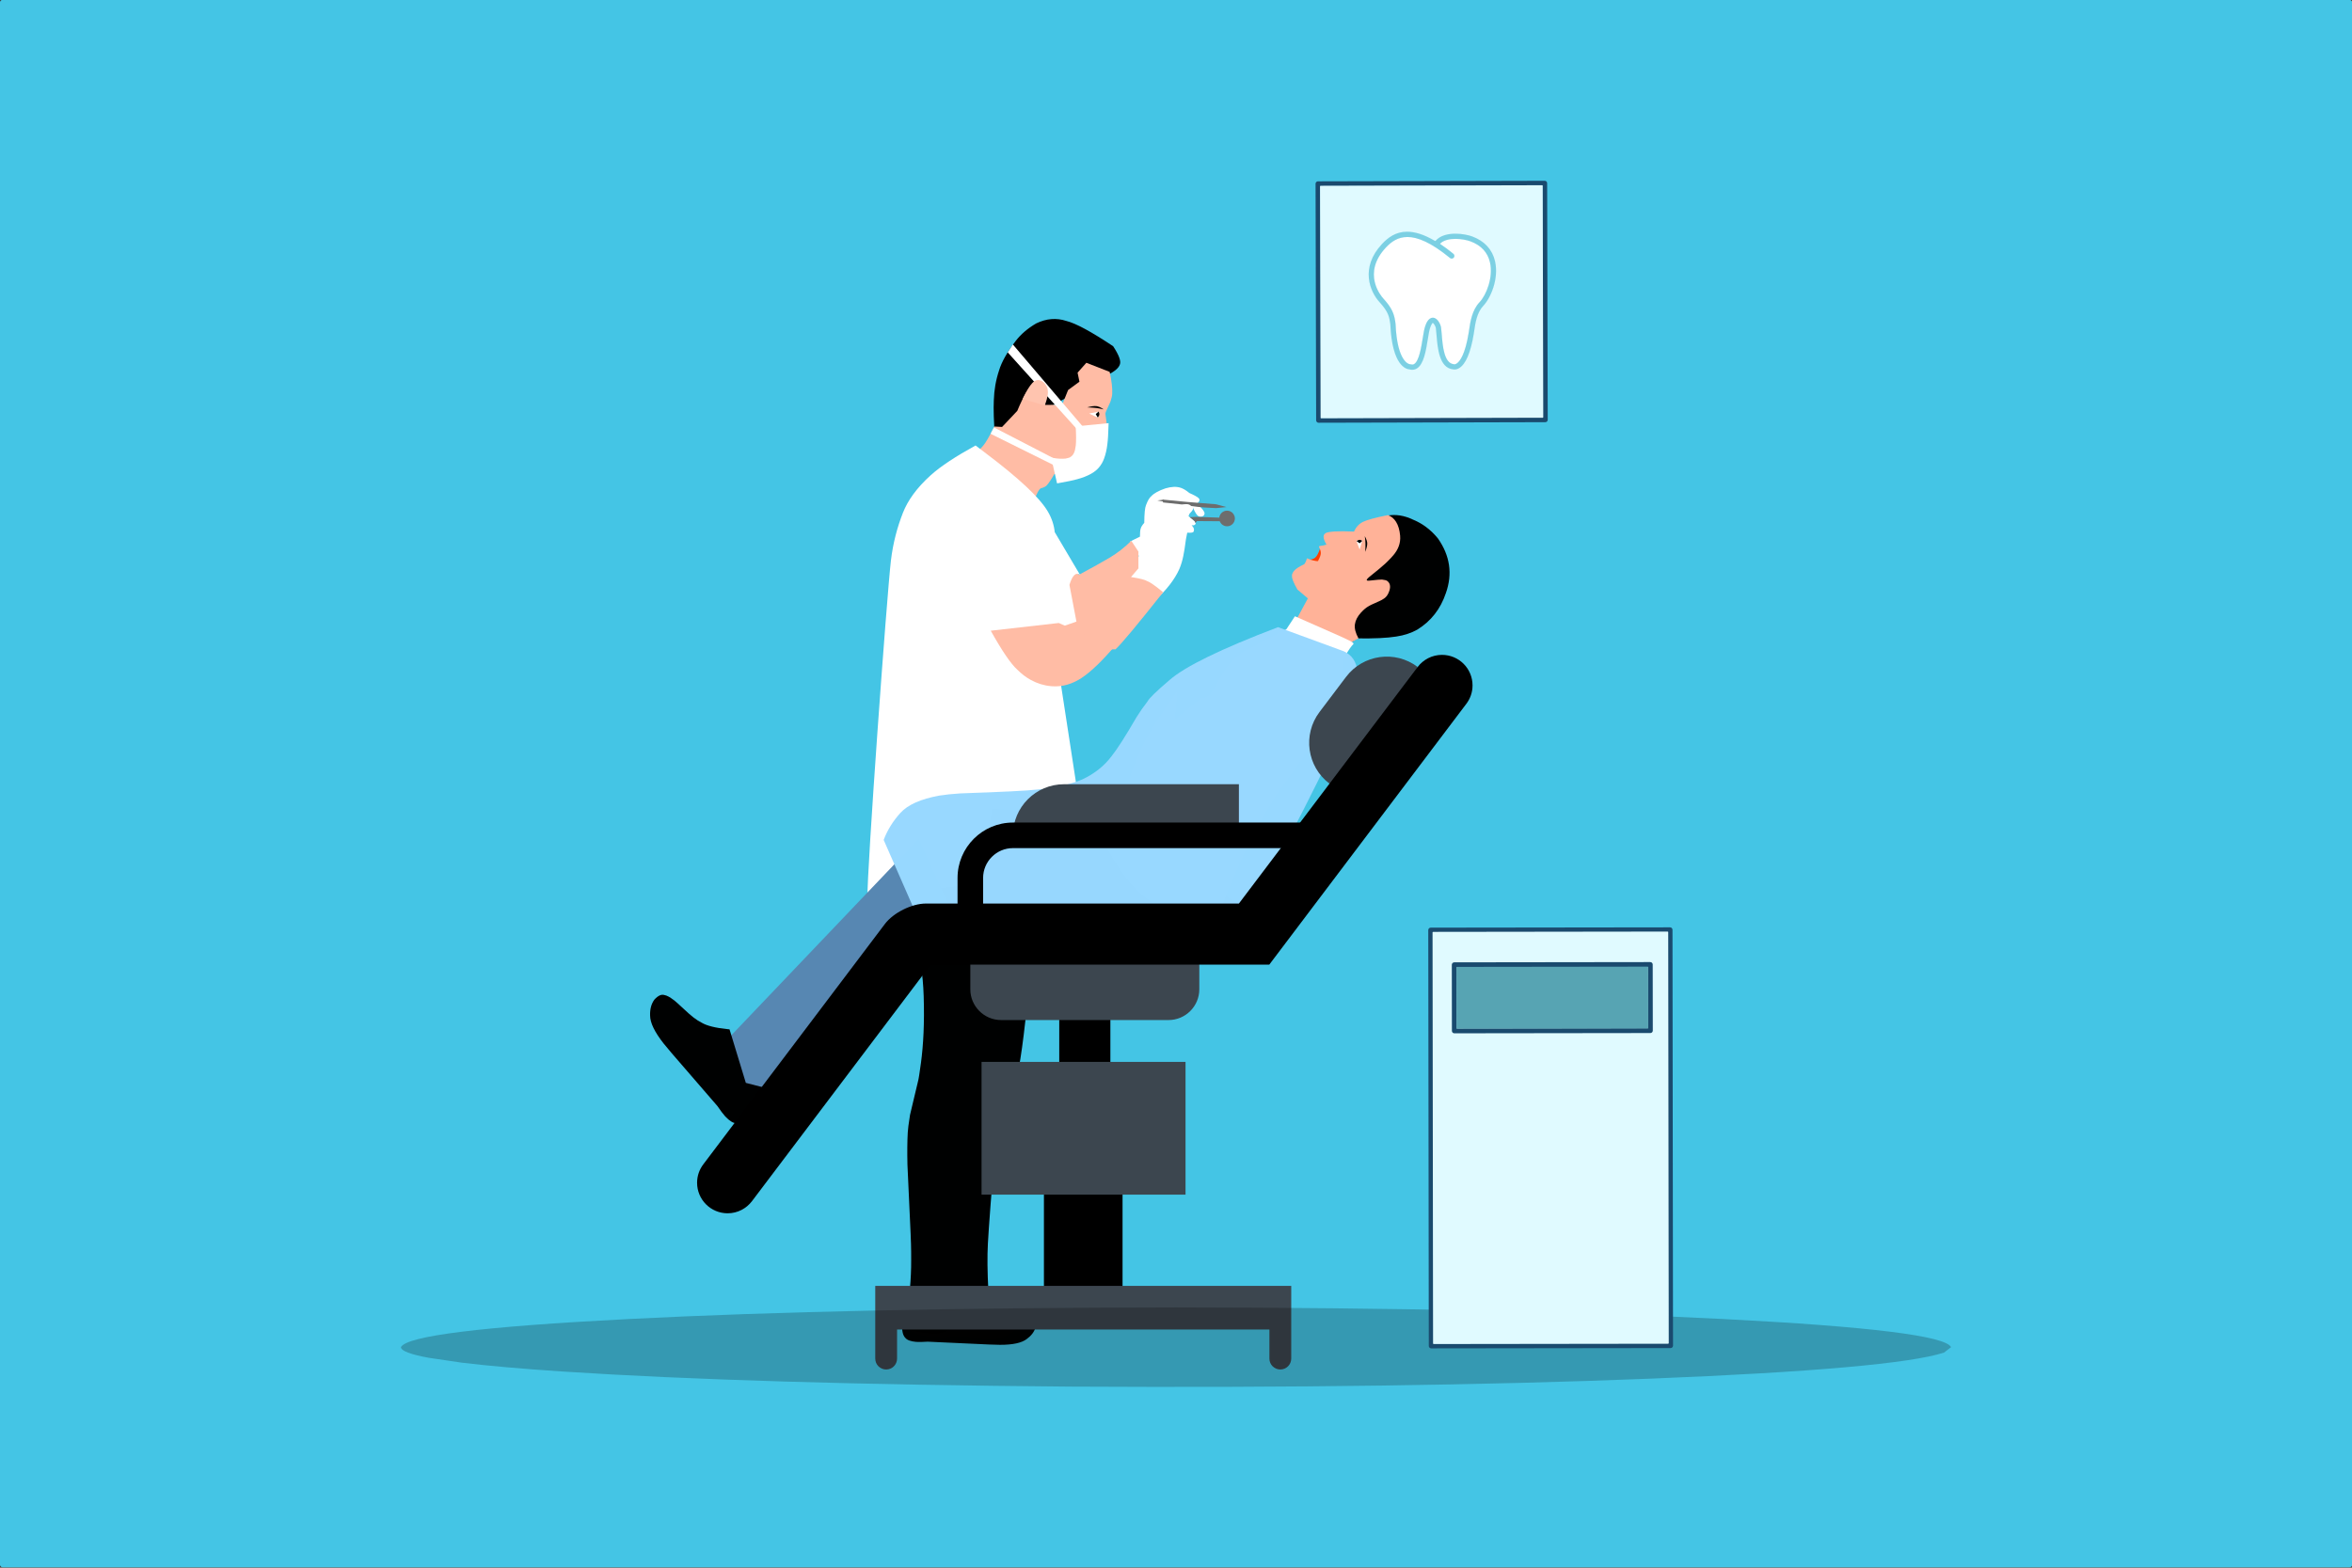 <?xml version="1.0" encoding="UTF-8" standalone="no"?>
<svg
   width="1200"
   height="800"
   version="1.1"
   viewBox="-51 610 1200 800"
   id="svg66"
   sodipodi:docname="dentist-8576790.svg"
   inkscape:version="1.3.2 (091e20ef0f, 2023-11-25)"
   xmlns:inkscape="http://www.inkscape.org/namespaces/inkscape"
   xmlns:sodipodi="http://sodipodi.sourceforge.net/DTD/sodipodi-0.dtd"
   xmlns="http://www.w3.org/2000/svg"
   xmlns:svg="http://www.w3.org/2000/svg">
  <rect x="-51" y="610" width="1200" height="800" fill="#333333" stroke="none"/>
  <defs
     id="defs66" />
  <sodipodi:namedview
     id="namedview66"
     pagecolor="#ffffff"
     bordercolor="#000000"
     borderopacity="0.25"
     inkscape:showpageshadow="2"
     inkscape:pageopacity="0.0"
     inkscape:pagecheckerboard="0"
     inkscape:deskcolor="#d1d1d1"
     inkscape:zoom="0.71641088"
     inkscape:cx="482.96307"
     inkscape:cy="706.99652"
     inkscape:window-width="2560"
     inkscape:window-height="1371"
     inkscape:window-x="2560"
     inkscape:window-y="32"
     inkscape:window-maximized="1"
     inkscape:current-layer="svg66" />
  <g
     fill="#44c5e5"
     id="g1"
     transform="matrix(1.072,0,0,0.998,5.001,2.368)">
    <path
       d="m -51.001,608.76 c -0.33,0 -0.645,0.131 -0.879,0.364 -0.233,0.233 -0.364,0.549 -0.364,0.878 l 9.99e-4,799 c 0,0.686 0.556,1.242 1.242,1.242 l 1117,10e-4 c 0.208,0 0.411,-0.052 0.591,-0.149 l 3e-4,-2e-4 c 0.105,-0.057 0.201,-0.128 0.288,-0.214 0.233,-0.233 0.364,-0.549 0.364,-0.879 l -10e-4,-799 c 0,-0.686 -0.556,-1.242 -1.242,-1.242 l -1117,-9.7e-4 z"
       id="path1" />
  </g>
  <g
     id="g66"
     transform="translate(33.803,-22.116)">
    <g
       fill="#feba9b"
       id="g4">
      <path
         d="m 406.23,1298.8 v 0 q 10.239,5.656 14.297,6.798 3.392,0.988 4.017,0.996 1.268,0.282 7.532,0.683 1.641,0.333 1.62,0.549 l 0.231,0.328 q 0.142,0.381 -0.047,0.925 -0.398,1.121 -1.891,2.49 -2.287,2.137 -6.165,3.319 -2.811,0.776 -6.83,0.612 -4.119,-0.171 -11.169,-1.446 -10.594,0.432 -14.481,0.261 -6.384,-0.338 -7.204,-0.655 -4.279,-0.721 -6.272,-2.689 l -0.793,-1.097 q -0.62,-1.19 -0.669,-2.691 -0.173,-5.253 6.413,-17.253 l 21.411,8.869 z"
         id="path2" />
      <path
         d="m 411.49,1291.4 1.46,0.796 q 8.049,4.464 12.837,6.003 1.37,0.448 2.701,0.742 0.256,0.068 1.487,0.28 1.289,0.273 6.887,0.599 1.385,0.169 1.678,0.351 1.846,1.019 -1.29,3.997 -2.035,1.642 -2.685,1.899 -1.046,0.583 -2.248,1.028 -2.046,0.822 -5.514,1.009 -4.852,0.199 -13.717,-1.452 l -15.999,-0.428 14.405,-14.825 z"
         id="path3" />
      <path
         d="m 432.2,1266.7 v 4e-4 -4e-4 4e-4 z"
         id="path4" />
    </g>
    <g
       fill-opacity="0.996"
       id="g9">
      <path
         d="m 376.75,1310.2 0.442,-2.683 c 2.051,-12.549 2.937,-23.27 2.885,-32.164 -0.007,-1.167 0.081,-5.718 -0.279,-13.644 -1.009,-22.208 -1.591,-33.963 -1.621,-35.28 -0.144,-6.386 -0.092,-11.863 0.166,-16.45 0.076,-1.347 0.398,-4.319 1.146,-8.914 l 4.122,-17.295 c 0.234,-0.715 0.739,-3.859 1.487,-9.435 1.168,-8.697 1.821,-20.056 1.362,-34.06 -0.369,-11.294 -1.9,-20.056 -3.971,-26.312 l -1.775,-5.929 c -5.196,-7.722 -8.461,-13.923 -10.11,-18.496 -1.629,-4.513 -3.278,-11.936 -4.637,-22.384 18.375,-43.742 37.158,-46.408 37.158,-46.408 18.036,-2.56 36.51,35.954 36.51,35.954 1.283,18.548 2.041,31.095 2.274,37.641 l 0.517,12.937 c -2.192,28.912 -4.309,50.672 -6.637,65.238 -2.732,17.104 -6.989,31.04 -12.488,41.858 -2.303,26.087 -3.584,43.539 -4.076,52.341 -0.366,6.568 -0.254,14.578 0.243,24.064 0.112,2.136 -0.119,3.707 -0.445,4.679 -0.579,1.729 -1.552,2.635 -2.7,3.127 -1.201,0.517 -3.986,1.056 -8.534,1.253 l -3.011,-38.032 3.449,40.56 c -4.752,5.863 -8.999,8.839 -12.54,9.799 -3.06,0.829 -9.282,0.457 -18.939,-1.965 z"
         id="path5" />
      <path
         d="M 409.53,1142 Z"
         id="path6" />
      <path
         d="m 415.33,1291.3 v 0 l 17.704,5.163 q 1.596,0.372 3.084,0.802 0.738,0.219 1.409,0.475 3.55,1.169 3.709,4.198 0.23,1.121 -0.819,5.436 l -34.99,-5.489 9.903,-10.588 z"
         id="path7" />
      <path
         d="m 412.17,1291.2 0.792,0.817 q 5.548,5.706 9.226,7.141 2.046,0.947 4.267,1.479 1.266,0.307 2.607,0.549 8.781,1.382 9.081,1.602 3.001,0.754 4.224,1.875 1.746,1.152 1.167,4.785 -0.931,3.378 -4.448,5.955 -3.861,3.005 -13.7,2.982 -0.868,0.031 -5.48,-0.158 l -31.408,-1.452 q -3.882,0.254 -5.81,0.116 -4.244,-0.36 -5.574,-2.041 -1.879,-1.846 -1.643,-6.942 -0.137,-2.928 2.709,-15.682 l 10.578,8.087 23.413,-9.113 z"
         id="path8" />
      <path
         d="M 426.97,1296.7 Z"
         id="path9" />
    </g>
    <g
       fill="#ffffff"
       id="g10">
      <path
         d="m 503.73,939.27 0.575,-0.547 q 9.026,-8.212 12.614,-16.253 1.297,-3.101 2.003,-6.638 0.624,-2.922 1.341,-8.481 l 0.674,-3.412 q 2.701,0.192 3.169,-0.409 0.823,-1.646 -0.948,-3.399 1.656,0.327 2.053,-0.774 0.059,-0.682 -0.543,-1.278 -0.505,-0.637 -3.071,-2.538 l 0.45,-1.209 q 1.473,-1.52 1.712,-2.083 0.327,-0.598 -0.015,-1.399 1.723,4.237 3.068,4.722 0.984,0.441 1.97,0.004 0.963,-0.448 0.977,-1.474 0.109,-1.259 -3.822,-5 1.943,-1.504 0.85,-2.75 -1.059,-1.029 -4.748,-2.639 -1.748,-1.383 -2.615,-1.851 -1.462,-0.761 -1.836,-0.826 -3.262,-1.059 -7.806,0.314 -5.169,1.779 -7.157,3.957 -1.421,1.071 -2.721,4.577 -0.842,1.954 -0.892,9.044 -1.482,1.678 -1.812,2.887 -0.403,1.143 -0.387,4.165 l -4.963,2.438 4.386,7.424 -7.354,12.532 14.848,10.897"
         id="path10" />
    </g>
    <g
       fill="#ffbca5"
       id="g11">
      <path
         d="m 492.38,908.08 3.637,5.502 0.007,8.596 -3.791,4.409 q 6.607,1.005 8.413,2.143 1.872,0.599 7.984,5.609 -19.642,24.822 -24.299,29.135 l -67.795,0.066 -4.367,-8.413 51.518,-31.935 1.933,2.277 q 10.099,-5.428 15.646,-8.721 6.123,-3.651 11.114,-8.668 z"
         id="path11" />
    </g>
    <g
       id="g12">
      <path
         d="m 478.67,824.26 0.891,-0.449 q 6.099,-2.831 6.996,-5.715 1.034,-2.498 -3.434,-9.308 -16.702,-11.126 -23.846,-12.881 -7.612,-2.522 -15.408,1.247 -6.531,3.825 -10.472,8.968 -6.56,8.612 -8.466,15.009 -2.44,7.284 -2.681,15.265 -0.329,6.61 0.589,18.982 l 55.831,-31.118"
         id="path12" />
    </g>
    <g
       fill="#ffbca5"
       id="g13">
      <path
         d="m 443.45,885.89 0.196,-0.457 q 1.076,-2.563 1.817,-3.485 l 0.65,-0.614 q 2.36,-0.613 3.142,-1.549 1.423,-1.497 3.845,-5.709 15.363,-1.123 24.59,-13.756 2.103,-3.444 2.287,-6.968 0.392,-2.016 -0.83,-10.091 0.078,-0.592 0.44,-1.451 l 2.158,-4.707 q 0.888,-2.671 0.901,-4.101 0.237,-4.087 -1.296,-11.113 l -11.902,-4.645 -4.468,5.053 0.951,4.608 -5.79,4.242 -3.016,7.51 -8.829,0.104 1.382,-9.139 q -4.759,-3.542 -7.11,-1.871 -3.463,2.239 -8.348,14.028 l -7.762,8.217 -3.924,-0.225 q -3.8,7.506 -5.591,9.628 -1.81,2.413 -5.212,3.976 l 31.719,22.515"
         id="path13" />
    </g>
    <g
       fill="#ffffff"
       id="g17">
      <path
         d="m 412.94,859.44 v 0.002 0.003 l 5.31,4.04 c 16.82,12.694 27.386,22.561 31.568,29.678 2.028,3.452 3.153,6.974 3.504,10.49 l 12.901,21.805 c -2.106,-1.483 -3.903,0.225 -5.388,5.125 l 3.56,18.738 -12.192,4.241 19.5,126.94 -28.178,-1.45 -85.739,11.17 c -0.39,-12.901 9.913,-154.66 11.948,-171.95 1.084,-9.211 3.336,-17.333 6.155,-24.52 2.444,-6.232 7.03,-12.7 14.184,-19.144 5.129,-4.62 12.796,-9.627 22.869,-15.17 v 0.002 -0.002 z"
         id="path14" />
      <path
         d="m 451.51,865.67 1.113,0.159 q 3.405,0.567 6.217,0.309 2.177,-0.447 2.441,-0.775 0.705,-0.409 1.23,-1.071 0.519,-0.67 0.856,-1.592 0.257,-0.337 0.687,-3.22 0.352,-2.991 -0.029,-9.789 l 16.787,-1.645 q -0.21,7.66 -0.627,10.656 -0.451,4.087 -1.703,7.472 -1.871,5.084 -6.574,7.687 -3.131,1.74 -7.063,2.778 -2.87,0.847 -10.33,2.156 l -3.005,-13.124"
         id="path15" />
      <path
         d="m 468.44,850.72 v 2.6e-4 q -18.242,-21.414 -36.483,-42.828 -1.31,2.02 -2.62,4.04 18.346,20.359 36.691,40.717 l 2.413,-1.93"
         id="path16" />
      <path
         d="m 454.56,866.91 -32.265,-16.689 q -0.858,1.628 -1.715,3.255 17.384,8.624 34.768,17.248 l -0.788,-3.814"
         id="path17" />
    </g>
    <g
       fill="#ffc4af"
       id="g18">
      <path
         d="m 448.26,839.03 0.264,-0.769 q 0.845,-2.32 1.221,-4.534 0.228,-1.471 -0.013,-2.838 -0.244,-1.547 -1.562,-3.123 -0.631,-0.704 -1.401,-1.149 l -0.388,-0.199 q -0.404,-0.182 -0.783,-0.266 -0.981,-0.233 -1.965,0.149 l -0.598,0.312 q -0.592,0.378 -1.164,0.981 -2.003,2.108 -4.914,8.108 l 11.302,3.33"
         id="path18" />
    </g>
    <g
       fill="#fdf1ec"
       id="g19">
      <path
         d="m 454.64,810.18 h -1.3e-4 1.3e-4"
         id="path19" />
    </g>
    <g
       fill="#ffc4af"
       id="g20">
      <path
         d="m 478.19,873.2 h -2.4e-4 -1.3e-4 3.7e-4"
         id="path20" />
    </g>
    <g
       fill="#6d6d6d"
       id="g23">
      <path
         d="m 508.9,887.11 v 2.4e-4 l -0.041,0.973 q -1.597,-0.286 -3.195,-0.573 L 508.9,887.11"
         id="path21" />
      <path
         d="m 540.98,890.88 -5.33,-1.424 -14.913,-1.209 -12.411,-1.206 0.26,1.485 9.585,1.016 q 1.928,-0.223 2.896,-0.131 1.133,0.146 1.833,0.913 3.948,0.583 6.794,0.772 1.644,0.126 5.994,0.314 l 5.29,-0.531"
         id="path22" />
      <path
         d="m 525.09,898.96 -0.234,-0.612 q 0.103,-0.056 -0.392,-0.481 -0.399,-0.354 -2.291,-1.859 l 3.435,-0.136 12.918,0.442 0.611,1.807 -13.251,-0.09 -0.795,0.928"
         id="path23" />
    </g>
    <g
       fill="#4caf50"
       id="g24">
      <path
         d="m 512.98,946.54 v 5e-4 -5e-4"
         id="path24" />
    </g>
    <g
       fill="#ffbca5"
       id="g25">
      <path
         d="m 483.53,962.42 -1.755,1.938 q -9.611,10.866 -16.348,14.702 -7.404,4.25 -15.402,3.051 -0.674,-0.008 -3.92,-0.89 -2.583,-0.804 -5.003,-2.134 -3.572,-1.944 -6.817,-5.189 -4.963,-4.428 -13.605,-19.93 l 34.711,-3.936 28.139,12.387"
         id="path25" />
    </g>
    <g
       fill-opacity="0.996"
       id="g27">
      <path
         d="m 469.9,840 0.407,-0.101 q 2.674,-0.72 4.258,-0.539 0.351,0.044 0.684,0.132 0.175,0.022 0.968,0.343 0.786,0.339 2.102,1.198 -2.336,-0.547 -3.762,-0.709 -1.381,-0.181 -4.657,-0.323 z"
         id="path26" />
      <path
         d="m 469.86,846.84 -8.5e-4,7.5e-4 -6.1e-4,2.5e-4 z"
         id="path27" />
    </g>
    <g
       fill="#ffffff"
       fill-opacity="0.996"
       id="g28">
      <path
         d="m 470.88,843.15 -3.6e-4,2.7e-4 4.829,-0.991 q 0.325,0.912 0.254,1.444 -0.03,0.518 -0.558,1.707 l -4.524,-2.16 z"
         id="path28" />
    </g>
    <g
       fill-opacity="0.996"
       id="g29">
      <path
         d="m 475.69,842.12 -1.445,1.324 1.073,1.77 q 0.409,-0.594 0.566,-0.92 0.148,-0.326 0.156,-0.391 0.038,-0.129 0.054,-0.259 0.015,-0.128 0.009,-0.256 0.007,-0.064 -0.064,-0.383 -0.079,-0.317 -0.349,-0.885 z"
         id="path29" />
    </g>
    <g
       fill="#6d6d6d"
       id="g31">
      <path
         d="m 537.62,896.01 -6.3e-4,0.003 q -0.003,0.008 -0.015,0.012 -0.013,0.004 -0.03,0.002 -0.016,-0.002 -0.025,-0.009 -0.003,-0.002 -0.005,-0.005 l -0.002,-0.002 q -10e-4,-0.003 -10e-4,-0.005 8.5e-4,-0.008 0.012,-0.013 0.011,-0.005 0.028,-0.004 0.017,9.6e-4 0.028,0.007 0.011,0.006 0.011,0.015"
         id="path30" />
      <path
         d="m 545.23,896.91 -0.065,0.538 q -0.345,1.62 -1.651,2.532 -1.315,0.912 -3.016,0.636 -1.62,-0.345 -2.532,-1.651 -0.912,-1.314 -0.636,-3.016 0.345,-1.619 1.65,-2.533 1.315,-0.911 3.016,-0.636 1.619,0.345 2.532,1.651 0.292,0.422 0.47,0.911 l 0.145,0.5 q 0.114,0.515 0.086,1.066"
         id="path31" />
    </g>
    <g
       fill="#ff4000"
       id="g32">
      <path
         d="m 588.78,911.82 -0.174,0.479 q -1.082,3.215 -2.373,4.357 -0.403,0.436 -1.653,0.833 -0.908,0.253 -2.741,0.315 l 3.234,5.333 7.685,-1.407 -0.339,-8.201 -3.638,-1.71"
         id="path32" />
    </g>
    <g
       fill="#5787b2"
       id="g33">
      <path
         d="m 277.77,1171.5 53.085,-55.691 53.085,-55.69 q 10.09,22.014 20.179,44.029 l -61.128,59.975 q -21.076,23.946 -42.151,47.892 l -23.07,-40.516"
         id="path33" />
    </g>
    <g
       fill="#3a6974"
       id="g34">
      <path
         d="m 547.94,1094.4 -1.973,2.368 -17.718,21.403 q -5.443,5.976 -8.393,8.352 -10.703,8.822 -20.111,11.11 -7.75,2.212 -16.52,0.911 -1.421,-0.054 -8.88,-2.059 -19.53,-6.356 -20.797,-6.376 -1.506,-0.551 -8.377,-1.312 -8.275,-1.005 -25.52,2.92 l -1.947,-55.351 q 13.837,-4.498 21.852,-4.535 7.82,-0.432 25.652,3.129 l 27.47,-21.976 55.261,41.418 z"
         id="path34" />
    </g>
    <g
       fill-opacity="0.996"
       id="g35">
      <path
         d="m 622.31,895.4 0.603,-0.12 q 6.363,-1.289 13.414,2.096 7.117,2.95 12.472,9.459 9.312,13.226 4.076,27.979 -4.105,12.18 -14.619,18.632 -4.598,2.578 -10.685,3.504 -7.059,1.125 -19.904,0.938 l -7.223,4.581 21.866,-67.069 z"
         id="path35" />
    </g>
    <g
       fill="#ffb298"
       id="g36">
      <path
         d="m 596.22,966.88 v 0.002 0.002 l -10e-4,-0.004 8.445,-7.029 3.629,-1.982 c -1.467,-2.657 -2.113,-5.06 -1.809,-7.192 0.285,-1.998 1.321,-4.018 3.107,-5.965 1.521,-1.658 2.797,-2.63 3.663,-3.109 0.561,-0.311 1.096,-0.659 1.675,-0.915 3.702,-1.636 5.628,-2.53 5.756,-2.742 0.91,-0.48 1.952,-1.284 2.666,-2.679 1.64,-3.204 1.316,-5.455 -0.377,-6.69 -0.446,-0.325 -1.296,-0.559 -2.665,-0.715 -0.466,-0.053 -2.618,0.121 -6.502,0.561 -0.947,0.107 -1.436,-0.093 -1.293,-0.406 0.275,-0.599 0.781,-1.065 1.339,-1.512 4.051,-3.249 6.77,-5.505 8.132,-6.788 2.498,-2.354 3.786,-3.877 4.172,-4.336 2.23,-2.648 3.746,-5.896 3.398,-9.905 -0.512,-5.893 -2.896,-9.355 -6.243,-10.488 -6.627,1.308 -10.795,2.517 -12.617,3.404 -2.021,0.983 -3.61,2.575 -4.663,5.005 -8.181,-0.393 -12.838,-0.008 -14.244,0.657 -1.737,0.822 -1.748,2.645 0.185,5.992 -2.732,0.887 -3.252,0.402 -3.816,0.946 -0.18,0.174 1.018,1.807 0.93,3.518 -0.091,1.769 -1.463,3.619 -1.388,3.918 -1.195,0.214 -4.149,-0.735 -5.345,-1.295 -0.722,-0.338 -0.105,0.516 -1.641,2.849 -2.66,1.29 -4.499,2.431 -5.362,3.548 -0.835,1.08 -1.097,1.998 -0.947,2.638 -0.102,1.145 0.815,3.411 2.751,6.798 l 5.326,4.509 -7.786,14.411 21.527,14.995 v 0.002 -0.002 z"
         id="path36" />
    </g>
    <g
       fill-opacity="0.996"
       id="g38">
      <path
         d="m 611.76,913.74 0.131,-0.375 q 0.909,-2.457 0.876,-3.964 -0.011,-0.334 -0.064,-0.656 -0.006,-0.167 -0.239,-0.941 -0.251,-0.77 -0.946,-2.084 0.313,2.247 0.342,3.604 0.051,1.316 -0.1,4.414 z"
         id="path37" />
      <path
         d="m 605.32,913.19 -8.3e-4,9.6e-4 -6.1e-4,2.6e-4 z"
         id="path38" />
    </g>
    <g
       fill="#ffffff"
       fill-opacity="0.996"
       id="g39">
      <path
         d="m 608.88,912.55 v 5e-4 l 1.352,-4.462 q -0.831,-0.385 -1.338,-0.364 -0.491,-0.017 -1.656,0.377 l 1.642,4.448 z"
         id="path39" />
    </g>
    <g
       fill-opacity="0.996"
       id="g40">
      <path
         d="m 610.26,908.11 -1.372,1.246 -1.574,-1.163 q 0.594,-0.334 0.915,-0.454 0.32,-0.111 0.382,-0.113 0.125,-0.025 0.249,-0.029 0.122,-0.003 0.243,0.015 0.061,-10e-4 0.355,0.093 0.292,0.102 0.803,0.406 z"
         id="path40" />
    </g>
    <g
       fill="#3a6974"
       id="g41">
      <path
         d="m 529.9,1104.1 -1.446,1.144 q -20.618,16.941 -39.977,15.86 -9.841,-1.088 -14.522,-3.441 -3.03,-1.222 -6.107,-2.706 l -18.315,-9.247 q -5.955,-2.848 -11.402,-4.285 -8.338,-2.621 -25.341,-1.849 l 8.446,-54.737 q 24.614,0.642 46.928,7.508 l 31.097,-16.446 30.64,68.2 z"
         id="path41" />
    </g>
    <g
       fill="#ffffff"
       id="g42">
      <path
         d="m 600.44,968.65 0.794,-1.372 c 2.025,-3.512 3.535,-5.612 4.417,-6.428 0.246,-0.228 0.066,-0.534 -0.334,-0.897 -0.339,-0.306 -2.396,-1.374 -6.258,-3.117 l -23.187,-10.236 -4.366,6.641 -20.489,10.728 c -14.303,7.657 -15.866,26.01 -22.597,24.141 l -13.964,11.403 1.427,-14.607 c -8.723,12.185 -14.335,21.188 -17.204,26.828 -2.789,5.481 -6.498,15.517 -11.606,30.011 -1.168,3.314 -2.332,4.903 -2.662,5.097 -2.417,3.902 -6.806,3.852 -13.167,-0.151 8.242,18.966 16.377,31.861 23.808,39.299 6.868,6.873 19.469,14.278 38.419,21.615 8.808,-23.64 16.997,-42.403 24.566,-56.288 l 7.995,-13.114 20.909,-29.308 c 3.398,-5.327 5.149,-8.509 5.578,-9.416 4.309,-9.11 7.055,-19.336 7.92,-30.829 z"
         id="path42" />
    </g>
    <g
       fill="#98d8ff"
       fill-opacity="0.996"
       id="g43">
      <path
         d="m 600.84,964.48 -33.585,-12.317 q -43.488,16.549 -55.413,27.026 -10.126,8.638 -11.157,10.863 -3.085,3.939 -5.651,8.085 -8.495,14.646 -12.766,19.94 -5.535,7.363 -14.802,11.747 -9.793,4.056 -23.069,5.199 -7.014,0.866 -39.156,1.965 -5.953,0.358 -10.862,1.133 -14.15,2.593 -19.819,8.854 -5.669,6.262 -8.511,13.747 l 23.769,54.247 24.552,-17.034 138.16,0.277 q 44.629,-83.411 51.284,-103.8 9.449,-24.191 -2.97,-29.935"
         id="path43" />
    </g>
    <g
       fill="#62b3b1"
       fill-opacity="0.996"
       id="g44">
      <path
         d="m 531.18,779.54 v 5e-4 5e-4 -5e-4 -5e-4 5e-4 5e-4 q 0,-5e-4 0,-0.001"
         id="path44" />
    </g>
    <g
       fill-opacity="0.996"
       id="g45">
      <path
         d="m 649.58,895.53 -8.3e-4,-2e-4 8.3e-4,2e-4 -8.3e-4,-2e-4 z"
         id="path45" />
    </g>
    <g
       fill="#3c464f"
       id="g46">
      <path
         d="m 588.41,995.47 c -8.678,11.495 -6.4,27.86 5.095,36.537 h 17.391 l 27.591,-59.539 c -11.495,-8.686 -27.852,-6.408 -36.538,5.087 l -13.539,17.913 z"
         id="path46" />
    </g>
    <g
       id="g48">
      <path
         d="m 481.72,1144 -26.086,4e-4 6e-5,80.258 26.086,6e-4 -5e-5,-80.259 z m 0,0 -26.086,4e-4 6e-5,80.258 26.086,6e-4 -5e-5,-80.259 z m 0,0 -26.086,4e-4 6e-5,80.258 26.086,6e-4 -5e-5,-80.259 z m 0,0 -26.086,4e-4 6e-5,80.258 26.086,6e-4 -5e-5,-80.259 z"
         id="path47" />
      <path
         d="m 487.93,1220.4 -40.115,4e-4 1.2e-4,75.369 h 40.115 l -1.9e-4,-75.369 z m 0,0 -40.115,4e-4 1.2e-4,75.369 h 40.115 l -1.9e-4,-75.369 z m 0,0 -40.115,4e-4 1.2e-4,75.369 h 40.115 l -1.9e-4,-75.369 z m 0,0 -40.115,4e-4 1.2e-4,75.369 h 40.115 l -1.9e-4,-75.369 z"
         id="path48" />
    </g>
    <g
       fill="#3c464f"
       id="g49">
      <path
         d="m 432,1058.4 115.29,5e-4 v -26.086 l -89.206,8e-4 c -14.409,0 -26.086,11.676 -26.086,26.085 z"
         id="path49" />
    </g>
    <g
       id="g50">
      <path
         d="m 403.74,1099.7 13.043,5e-4 v -19.566 c 1.2e-4,-8.39 6.827,-15.216 15.217,-15.217 h 156.79 v -13.044 H 432 c -15.582,0 -28.26,12.676 -28.26,28.259 v 19.565 h 8.7e-4 z"
         id="path50" />
    </g>
    <g
       fill="#3c464f"
       id="g51">
      <path
         d="m 527.09,1115.6 2e-4,21.382 c 0,8.617 -7.052,15.669 -15.669,15.669 l -85.493,6e-4 c -8.617,0 -15.669,-7.053 -15.669,-15.669 l 1.2e-4,-21.383 116.83,7e-4 z"
         id="path51" />
    </g>
    <g
       id="g52">
      <path
         d="m 274.01,1226.3 92.676,-122.69 c 4.322,-5.721 13.73,-10.408 20.904,-10.409 h 159.7 l 91.197,-120.71 c 2.844,-3.757 7.348,-6.191 12.426,-6.191 8.608,7e-4 15.582,6.974 15.582,15.582 0,3.521 -1.182,6.774 -3.156,9.383 l -100.54,133.1 h -172.74 l -91.198,120.71 c -2.844,3.756 -7.348,6.191 -12.426,6.191 -8.608,0 -15.582,-6.974 -15.582,-15.582 1.9e-4,-3.531 1.183,-6.774 3.157,-9.383 z"
         id="path52" />
    </g>
    <g
       fill="#3c464f"
       id="g54">
      <path
         d="m 372.89,1288.3 c 0,0 189.97,0.01 189.97,0.01 0,0 11.13,0 11.13,0 l 5e-5,37.102 c 0,3.074 -2.492,5.566 -5.566,5.566 -3.074,0 -5.566,-2.491 -5.566,-5.566 l -5e-5,-14.837 -189.97,8e-4 v 14.836 c 0,3.074 -2.492,5.566 -5.566,5.565 -3.074,0 -5.566,-2.491 -5.566,-5.565 v -37.103 h 11.132 z"
         id="path53" />
      <path
         d="m 415.99,1174 104.07,10e-4 q 7e-5,33.87 7e-5,67.739 -52.034,8e-4 -104.07,0 0,-33.871 0,-67.741"
         id="path54" />
    </g>
    <g
       fill-opacity="0.996"
       id="g55">
      <path
         d="m 287.41,1157.4 -1.285,-0.133 q -8.996,-0.946 -12.861,-3.224 -2.283,-1.163 -4.32,-2.772 -1.165,-0.915 -2.321,-1.943 -7.405,-6.871 -7.811,-6.985 -2.782,-2.151 -4.643,-2.455 -2.256,-0.75 -5.093,2.32 -2.364,3.204 -2.195,8.157 0.029,5.559 6.963,14.332 0.582,0.797 3.992,4.784 l 23.366,27.032 q 2.501,3.645 3.978,5.271 3.304,3.538 5.74,3.544 2.969,0.381 7.356,-3.409 2.711,-1.934 12.103,-13.439 l -14.656,-3.766 -8.312,-27.314 z"
         id="path55" />
    </g>
    <g
       fill-opacity="0.224"
       id="g56">
      <path
         d="m 910.64,1319.6 -3.61,2.755 q -25.665,8.325 -150.19,13.316 -125.39,4.987 -295.31,4.044 -162.17,-1.318 -259.39,-7.711 -31.153,-2.067 -51.321,-4.503 l -16.951,-2.505 q -13.969,-2.586 -14.126,-5.396 4.24,-8.626 115.83,-14.355 111.58,-5.728 279.63,-5.945 168.04,0.218 279.63,5.947 111.58,5.729 115.82,14.354"
         id="path56" />
    </g>
    <g
       fill="#7cd0e3"
       id="g57">
      <path
         d="m 678.16,765.34 c -1.393,-6.014 -5.457,-10.421 -11.762,-12.758 -4.201,-1.552 -14.432,-2.974 -18.937,2.32 -14.52,-8.608 -22.177,-3.922 -27.328,1.607 -11.368,12.206 -6.171,24.505 -1.312,29.846 3.512,3.868 4.527,6.104 5.096,8.657 0.128,0.562 0.417,2.221 0.432,2.577 0.893,21.266 8.144,23.09 9.877,23.218 0.505,0.145 1.003,0.212 1.485,0.212 0.884,2.6e-4 1.721,-0.235 2.48,-0.701 3.602,-2.206 4.713,-9.077 5.69,-15.127 0.355,-2.189 0.686,-4.256 1.074,-5.458 0.672,-2.082 1.226,-2.556 1.221,-2.628 0.483,0.215 1.298,1.773 1.388,2.387 0.134,0.917 0.23,2.105 0.337,3.436 0.555,6.831 1.382,17.131 8.646,17.879 0.516,0.111 1.741,0.225 3.247,-0.684 3.425,-2.078 5.961,-8.032 7.533,-17.698 l 0.236,-1.546 c 0.566,-3.874 1.35,-9.185 4.551,-12.55 3.699,-3.86 8.164,-13.844 6.047,-22.988 z m -8.191,20.938 c -3.856,4.052 -4.754,10.142 -5.343,14.178 l -0.227,1.497 c -1.811,11.119 -4.501,14.474 -5.94,15.488 -0.76,0.535 -1.235,0.46 -1.183,0.48 l -0.338,-0.068 c -4.868,-0.426 -5.582,-9.285 -6.053,-15.158 -0.117,-1.409 -0.218,-2.664 -0.357,-3.634 -0.143,-0.979 -1.528,-4.711 -4.075,-4.924 -2.739,-0.184 -3.93,3.467 -4.32,4.684 -0.457,1.424 -0.794,3.493 -1.182,5.898 -0.746,4.606 -1.871,11.57 -4.309,13.066 -0.328,0.204 -0.82,0.413 -1.705,0.128 l -0.45,-0.07 -0.039,7e-4 c -0.074,-7e-4 -6.287,-0.753 -7.113,-20.376 -0.029,-0.684 -0.389,-2.615 -0.497,-3.104 -0.782,-3.499 -2.353,-6.213 -5.799,-10.005 -1.154,-1.264 -10.888,-12.736 1.288,-25.806 5.594,-6.006 13.847,-10.072 32.584,5.322 0.638,0.52 1.572,0.433 2.1,-0.205 0.524,-0.637 0.431,-1.571 -0.204,-2.099 -2.401,-1.967 -4.654,-3.64 -6.768,-5.04 3.454,-3.467 11.603,-2.522 15.332,-1.138 5.401,1.998 8.728,5.573 9.894,10.631 1.777,7.713 -1.931,16.725 -5.297,20.256 z"
         id="path57" />
    </g>
    <g
       fill="#ffffff"
       id="g59">
      <path
         d="m 657.28,817.97 c -0.005,9.5e-4 -0.006,10e-4 -0.005,10e-4 10e-4,0 0.003,-2.4e-4 0.006,-10e-4 z"
         id="path58" />
      <path
         d="m 657.3,818.03 c -0.01,0.003 -0.017,0.004 -0.02,0.004 -0.004,0 -3.6e-4,-0.002 0.016,-0.003 l 2.5e-4,-2.5e-4 h 10e-4 z m -24.052,-64.963 c -4.906,-10e-4 -8.275,2.482 -10.999,5.408 -12.244,13.144 -2.447,24.692 -1.289,25.961 l 3.5e-4,2.5e-4 c 3.438,3.782 4.995,6.479 5.772,9.952 0.108,0.49 0.466,2.411 0.495,3.084 v -2.4e-4 c 0.819,19.47 6.945,20.463 7.214,20.485 v 2.5e-4 c 0.004,0 0.007,4.9e-4 0.012,4.9e-4 l 10e-4,4.6e-4 0.03,-9.5e-4 0.436,0.068 -0.002,2.6e-4 c 0.315,0.101 0.585,0.141 0.82,0.141 0.442,0 0.744,-0.144 0.969,-0.284 v 2e-4 c 2.491,-1.53 3.618,-8.556 4.358,-13.124 v 2.4e-4 c 0.002,-0.01 0.002,-0.012 0.003,-0.022 0.389,-2.409 0.724,-4.468 1.178,-5.882 v 2e-4 c 0.392,-1.221 1.515,-4.612 4.013,-4.611 0.063,0 0.126,0.002 0.191,0.006 l 2e-4,4.6e-4 c 2.453,0.207 3.826,3.845 3.97,4.827 v 2.3e-4 c 0.134,0.934 0.233,2.135 0.345,3.49 l 0.011,0.136 v -4.9e-4 l 10e-4,0.015 v -2.3e-4 c 0.464,5.801 1.169,14.81 6.153,15.248 l -0.002,2.4e-4 0.312,0.062 -0.002,5e-4 c 0.008,0.003 0.014,0.006 0.017,0.006 l 0.002,4.9e-4 c 0,-9.8e-4 -0.003,-0.002 -0.008,-0.005 l 0.002,2.6e-4 0.007,9.7e-4 c 0.007,0.002 0.015,0.002 0.022,0.002 0.013,0 0.026,-0.002 0.038,-0.007 l -0.002,2.6e-4 c 0.131,-0.009 0.579,-0.049 1.212,-0.495 v 4.9e-4 c 1.478,-1.042 4.175,-4.439 5.987,-15.564 l 3e-4,-10e-4 0.228,-1.496 v -7e-4 c 0.589,-4.042 1.485,-10.094 5.312,-14.116 3.389,-3.555 7.113,-12.605 5.326,-20.36 -1.176,-5.101 -4.534,-8.702 -9.966,-10.712 -1.839,-0.682 -4.739,-1.257 -7.627,-1.258 -3.004,-10e-4 -6.029,0.62 -7.825,2.422 -0.024,0.024 -0.036,0.058 -0.033,0.092 0.004,0.034 0.022,0.065 0.051,0.084 2.11,1.397 4.36,3.068 6.759,5.033 v 2.4e-4 c 0.587,0.489 0.672,1.35 0.188,1.938 v 4.7e-4 c -0.275,0.332 -0.668,0.502 -1.065,0.501 -0.307,0 -0.617,-0.103 -0.874,-0.312 v 5e-4 c -9.652,-7.929 -16.545,-10.719 -21.741,-10.719 z"
         id="path59" />
    </g>
    <g
       fill="#1a4a6e"
       id="g60">
      <path
         d="m 587.64,724.65 115.68,-0.283 c 0.684,-0.002 1.241,0.552 1.242,1.236 l 0.296,120.72 c 0.001,0.685 -0.552,1.241 -1.236,1.242 l -115.68,0.284 c -0.329,9.5e-4 -0.645,-0.129 -0.877,-0.361 -0.233,-0.232 -0.364,-0.547 -0.365,-0.875 l -0.296,-120.72 c -8.4e-4,-0.329 0.129,-0.644 0.361,-0.877 0.232,-0.233 0.547,-0.364 0.876,-0.365 m 0.006,2.479 1.236,-1.242 0.296,120.72 -1.242,-1.237 115.68,-0.283 -1.236,1.242 -0.296,-120.72 1.242,1.237 -115.68,0.283 z"
         id="path60" />
    </g>
    <g
       fill="#e0faff"
       id="g61">
      <path
         d="m 633.11,750.36 c 3.831,0 8.488,1.305 14.244,4.718 l 0.256,-0.043 c 2.347,-2.758 6.309,-3.667 10.17,-3.667 3.364,0 6.609,0.691 8.544,1.406 h -2.6e-4 c 6.249,2.315 10.26,6.673 11.636,12.615 2.1,9.066 -2.335,18.983 -5.996,22.803 l -2e-4,5e-4 c -3.253,3.42 -4.04,8.8 -4.604,12.659 l -0.236,1.545 c -1.573,9.673 -4.102,15.532 -7.438,17.556 -0.972,0.586 -1.815,0.728 -2.41,0.728 -0.295,0 -0.531,-0.036 -0.69,-0.07 l -0.021,-0.003 c -7.049,-0.725 -7.901,-10.741 -8.464,-17.667 v 2.5e-4 l -0.002,-0.027 c -0.107,-1.329 -0.204,-2.524 -0.339,-3.449 -0.092,-0.633 -0.911,-2.252 -1.486,-2.531 l -0.055,-0.018 -0.014,-0.002 -0.228,0.15 h -0.01 c -0.006,0.009 -0.014,0.02 -0.025,0.035 h 2.4e-4 c -0.177,0.248 -0.645,0.907 -1.183,2.575 -0.385,1.194 -0.714,3.228 -1.06,5.359 v 4.6e-4 c -0.01,0.06 -0.012,0.077 -0.012,0.077 -0.002,0.012 -0.005,0.029 -0.009,0.051 v 2.4e-4 c -0.985,6.103 -2.093,12.843 -5.596,14.988 h -2.4e-4 c -0.727,0.446 -1.528,0.671 -2.373,0.671 h -0.002 c -0.463,0 -0.942,-0.064 -1.429,-0.204 l -0.041,-0.007 c -1.577,-0.117 -8.799,-1.795 -9.691,-23.026 v 2e-4 c -0.015,-0.375 -0.308,-2.05 -0.436,-2.612 -0.578,-2.596 -1.615,-4.863 -5.144,-8.749 v -4.8e-4 c -4.813,-5.291 -9.963,-17.468 1.311,-29.572 3.083,-3.31 7.045,-6.289 12.833,-6.289 z m 68.971,-23.719 -113.2,0.279 -0.201,0.202 0.29,118.24 c 2.7e-4,0.111 0.09,0.201 0.202,0.201 h 2.4e-4 c 0.01,0 0.02,-9.6e-4 0.03,-0.002 h -0.013 l 113.18,-0.275 0.201,-0.202 v -0.002 -7.6e-4 l -0.289,-118.24 -0.202,-0.201 z"
         id="path61" />
    </g>
    <g
       fill="#1a4a6e"
       id="g62">
      <path
         d="m 645.14,1105.5 122.13,-0.156 c 0.685,0 1.24,0.553 1.241,1.238 l 0.272,212.22 c 8.6e-4,0.684 -0.553,1.24 -1.238,1.241 l -122.13,0.157 c -0.329,5e-4 -0.644,-0.13 -0.877,-0.362 -0.233,-0.232 -0.364,-0.547 -0.364,-0.876 l -0.272,-212.22 c -4e-4,-0.328 0.13,-0.644 0.362,-0.877 0.232,-0.233 0.547,-0.364 0.876,-0.364 m 0.003,2.479 1.238,-1.241 0.272,212.22 -1.241,-1.238 122.13,-0.157 -1.238,1.241 -0.272,-212.22 1.241,1.238 -122.13,0.156 z"
         id="path62" />
    </g>
    <g
       fill="#e0faff"
       id="g63">
      <path
         d="m 766.03,1107.5 -119.61,0.155 c -0.012,0 -0.024,0 -0.036,0 -0.162,0 -0.292,0.131 -0.292,0.292 v 0 l 0.269,209.74 c 0,0.161 0.131,0.292 0.292,0.292 0.012,0 0.025,0 0.037,0 h -0.014 l 119.63,-0.151 c 0.161,-5e-4 0.292,-0.131 0.292,-0.293 v 0 l -0.269,-209.74 c 0,-0.077 -0.031,-0.152 -0.086,-0.207 -0.055,-0.055 -0.13,-0.085 -0.207,-0.085 z"
         id="path63" />
    </g>
    <g
       fill="#1a4a6e"
       id="g64">
      <path
         d="m 657.16,1123.2 100.02,-0.127 c 0.685,-8e-4 1.24,0.553 1.241,1.238 l 0.043,33.736 c 8.5e-4,0.684 -0.553,1.24 -1.238,1.241 l -100.02,0.129 c -0.329,4e-4 -0.644,-0.13 -0.877,-0.362 -0.233,-0.232 -0.364,-0.547 -0.364,-0.876 l -0.043,-33.736 c -5e-4,-0.329 0.13,-0.644 0.362,-0.877 0.232,-0.233 0.547,-0.364 0.876,-0.364 m 0.003,2.479 1.238,-1.241 0.043,33.737 -1.241,-1.238 100.02,-0.128 -1.238,1.241 -0.043,-33.735 1.241,1.238 -100.02,0.127 z"
         id="path64" />
    </g>
    <g
       fill="#57a4b3"
       id="g65">
      <path
         d="m 755.95,1125.4 -97.513,0.127 c -0.009,0 -0.017,0 -0.026,0 -0.082,0 -0.148,0.066 -0.148,0.148 v 0 l 0.015,0.015 h -2.7e-4 l -0.015,-0.015 0.04,31.258 c 2.7e-4,0.082 0.067,0.148 0.149,0.148 0.009,0 0.018,0 0.026,0 h -0.014 l 97.528,-0.123 0.148,-0.149 v 0 l -0.04,-31.257 -0.149,-0.148 z"
         id="path65" />
    </g>
  </g>
</svg>
